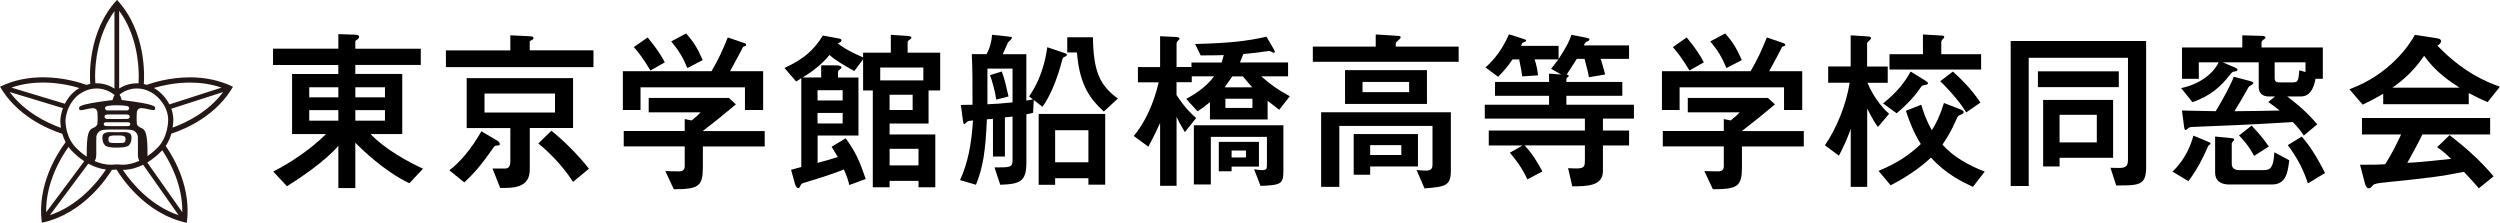 <?xml version="1.0" encoding="UTF-8"?><svg id="_レイヤー_2" xmlns="http://www.w3.org/2000/svg" viewBox="0 0 608.76 54.24"><defs><style>.cls-1{fill:#231815;}</style></defs><g id="_レイヤー_1-2"><g id="top"><path class="cls-1" d="M43.5,52.4c-6.74-2.26-11.22-7.66-13.12-10.35-.18-.26-.34-.49-.47-.69,1.86,0,3.55-.55,4.94-1.24l8.65,12.29M12.14,52.4l9.37-12.55c1.2.66,2.66,1.23,4.28,1.43-.14.22-.32.47-.52.76-1.9,2.69-6.38,8.1-13.12,10.35M44.39,51.67l-8.53-12.11c1.86-1.11,2.99-2.32,2.99-2.32.24-.21.46-.43.66-.65,1.95,2.93,4.98,8.55,4.88,15.08M11.24,51.67c-.11-7.06,3.44-13.06,5.33-15.74l.11-.15c.37.51.81,1.01,1.33,1.46,0,0,.94,1,2.5,2.02l-9.26,12.41M28.69,31.55c.42,0,.92,0,.92,0v-.02c.08,0,.17,0,.26,0,.88,0,2.06.04,2.53.23,1.04.41,1.16,1.44,1.16,1.44,0,0,.07,2.63.02,4.25-.03.89.17,1.41.36,1.7-1.19.55-2.59.96-4.09.96-.32,0-.64-.02-.96-.06h-.07s-.78,0-.78,0h-.07c-.32.05-.64.06-.96.06-1.45,0-2.8-.38-3.97-.9.21-.28.43-.81.41-1.76-.05-1.62.02-4.25.02-4.25,0,0,.13-1.03,1.16-1.44.48-.19,1.65-.23,2.54-.23.09,0,.18,0,.26,0v.02s.5,0,.92,0c.06,0,.12,0,.17,0,.05,0,.11,0,.17,0M29.47,29.78h0s1.74,0,1.74,0c.59.05.6.46.41.75-.1.16-.51.18-.79.18-.16,0-.28,0-.28,0h-4.11s-.12,0-.28,0c-.28,0-.68-.03-.79-.18-.19-.29-.18-.7.41-.75h1.74s.96,0,.96,0h.96M28.51,28.98l-2.53-.02c-.47-.12-.52-.32-.52-.55,0-.29.17-.5.77-.53h2.29s2.29,0,2.29,0c.59.02.77.24.77.53,0,.24-.05.43-.52.55l-2.53.02M28.76,25.64h0c.81,0,1.26.05,1.94.14.68.08.86.48.72.75-.06.12-.19.33-.46.36h-4.89c-.27-.04-.4-.24-.46-.36-.14-.28.04-.67.72-.75.68-.09,1.13-.15,1.94-.15h0s.25,0,.25,0h.25M14.84,31.14c-3.43-1.23-8.8-3.82-12.48-8.73l12.97,3.92c-.3.81-.53,1.73-.63,2.79,0,0-.05.83.14,2.03M42.03,31.08c.22-1.3.17-2.22.17-2.22-.05-.87-.22-1.67-.48-2.38l12.62-4.07c-3.62,4.84-8.88,7.42-12.32,8.67M37.33,26.82c.25,0,.55-.12.44-.64-.12-.57-2.29-1.01-5.06-1.42-2.38-.35-3.07-.39-3.07-.39-.16-.64-.35-1.05-.54-1.3l.33-.27c.1-.08,1.63-1.26,3.9-1.26,1.17,0,2.54.32,4.02,1.27.03.02,3.39,2.21,3.6,6.11,0,.05.16,4.65-2.93,7.37l-.05.04-.04.04s-.76.79-1.99,1.63l-.02-.1c.04-5.32-.46-6.32-1.51-6.74-1.05-.42-1.09-1.01-1.09-1.01,0,0-.12-1.42,0-2.76.08-.89.67-1.02,1.05-1.08,1.19.09,2.18.44,2.89.5.02,0,.04,0,.06,0M21.06,38.11c-1.32-.88-2.13-1.72-2.14-1.74l-.04-.04-.04-.04c-2.72-2.41-2.89-6.08-2.89-6.93v-.15c.44-4.47,3.41-6.31,3.54-6.39h.02s.02-.02.02-.02c1.47-.95,2.84-1.26,4.01-1.26,2.27,0,3.8,1.19,3.9,1.27l.36.29h.13c-.18.25-.37.65-.53,1.28,0,0-.69.03-3.07.39-2.78.42-4.94.85-5.06,1.42-.12.53.19.64.44.64.02,0,.04,0,.07,0,.71-.06,1.7-.41,2.89-.5.38.05.97.19,1.05,1.08.13,1.34,0,2.76,0,2.76,0,0-.04.59-1.09,1.01-1.05.42-1.55,1.42-1.51,6.74,0,0-.03.08-.04.21M41.26,25.42c-1.24-2.41-3.24-3.67-3.24-3.67-.19-.12-.37-.23-.56-.33,1.93-.57,5.12-1.31,8.79-1.31,2.43,0,5.07.32,7.68,1.23l-12.67,4.08M15.79,25.26l-13.01-3.93c2.62-.91,5.25-1.23,7.68-1.23,3.73,0,6.97.76,8.88,1.34-.17.09-.33.2-.5.31,0,0-1.81,1.06-3.05,3.52M23.21,20.28c-.02-.3-.05-.87-.05-1.63,0-3.28.56-10.23,4.71-15.94v18.86c-.67-.44-2.26-1.3-4.36-1.3-.1,0-.2,0-.3,0M29.02,21.55V2.63c4.21,5.72,4.77,12.73,4.77,16.02,0,.77-.03,1.34-.05,1.64-.14,0-.27-.01-.41-.01-2.06,0-3.63.83-4.31,1.27M28.49,0h-.02c-7.17,7.72-6.64,18.71-6.5,20.43-.3.06-.6.14-.91.24-1.5-.55-5.61-1.85-10.58-1.85-3.28,0-6.93.57-10.46,2.29v.02c4.05,6.96,11.23,10.16,15.15,11.46.19.65.45,1.34.81,2.02-2.02,2.7-7.03,10.48-5.79,19.62h.02c10.14-2.14,16.01-11.17,17.04-12.87.29,0,.59-.03.88-.06h.27c.91,1.54,6.8,10.77,17.07,12.95h.02c1.12-8.27-2.86-15.41-5.13-18.71.66-.98,1.09-2.03,1.37-2.99,3.95-1.32,11-4.53,15-11.41v-.02c-3.54-1.72-7.19-2.29-10.47-2.29-4.89,0-8.95,1.26-10.51,1.82-.25-.08-.49-.14-.73-.19.13-1.66.7-12.7-6.5-20.46"/><path class="cls-1" d="M28.48,34.83c-.29,0-.86-.01-.93-.02-.27-.02-.98.06-1.1-.47-.1-.41-.07-.83.11-1.04,0,0,.19-.27,1.07-.31h1.7c.88.04,1.07.31,1.07.31.19.21.21.63.12,1.04-.12.53-.82.45-1.1.47-.08,0-.64.01-.93.02M30.28,32.17c-.12,0-.19,0-.19,0l-1.61.03-1.61-.03s-.07,0-.19,0c-.28,0-.84.04-1.27.29-.61.35-.48,1.17-.44,1.53.04.36.1.92.71,1.51,0,0,.67.39,1.78.42.41.01.67.02.85.02h0s.02,0,.17,0c.15,0,.17,0,.17,0h0c.18-.01.44-.02.85-.03,1.11-.03,1.78-.42,1.78-.42.61-.59.67-1.15.71-1.51.04-.35.17-1.17-.44-1.53-.43-.25-.98-.29-1.27-.29"/><path d="M66.49,11.85h15.9v-3.54l3.96.13c.42,0,1.1.08,1.1.55,0,.25-.21.46-.34.55-.55.38-.59.42-.59.55v1.77h15.94v3.96h-15.94v2.19h11.43v14.63h-7.72c3.5,3.71,9.24,6.83,12.78,8.44l-3.33,3.54c-6.12-2.91-11.68-8.35-13.16-9.87v11.05h-4.13v-10.29c-3.25,3.8-9.53,8.01-12.53,9.83l-3.33-3.58c4.05-2.02,8.98-5.27,12.86-9.11h-8.27v-14.63h11.26v-2.19h-15.9v-3.96ZM82.39,23.7v-2.45h-7.09v2.45h7.09ZM82.39,29.39v-2.57h-7.09v2.57h7.09ZM93.74,23.7v-2.45h-7.21v2.45h7.21ZM93.74,29.39v-2.57h-7.21v2.57h7.21Z"/><path d="M108.58,16.36v-4.09h15.69v-3.67l4.43.21c.8.04,1.22.08,1.22.46,0,.3-.29.42-.38.46-.55.25-.55.34-.55.42v2.11h15.52v4.09h-35.93ZM120.81,34.08c.38.21.89.51.89,1.01,0,.3-.08.3-.93.38-.34.04-.42.17-.76.67-2.74,3.96-4.72,6.24-6.96,8.27l-3.63-2.95c2.57-1.9,5.44-5.31,7.8-9.49l3.58,2.11ZM113.64,31.17v-12.15h25.9v12.15h-10.54v10.16c0,4.55-4.26,4.47-7.21,4.43l-1.86-4.72c3.16,0,3.21.04,3.54-.08.55-.17.8-.76.8-1.64v-8.14h-10.63ZM135.15,27.41v-4.64h-17.17v4.64h17.17ZM134.26,31.84c2.78,2.19,6.41,5.74,9.15,9.24l-3.88,3.21c-2.66-4.18-6.2-7.55-8.44-9.36l3.16-3.08Z"/><path d="M181.07,10.42c.17.04.63.21.63.51,0,.21-.17.3-.67.42-.13.04-.29.51-.51.89-.51.89-1.43,2.78-2.74,5.1h8.05v9.45h-4.43v-5.53h-25.43v5.53h-4.3v-9.45h21.59c1.81-3.12,2.57-4.85,3.96-8.22l3.84,1.31ZM179.17,25.43c-3.25,2.74-4.85,4.01-8.06,6.49h15.1v3.75h-15.06v5.1c0,4.64-1.1,5.31-7.08,5.31l-2.07-4.43c1.14.04,2.32.08,3.46.08.55,0,1.27-.21,1.27-1.27v-4.81h-14.85v-3.75h14.85v-2.91l1.69.34c1.27-1.01,1.73-1.48,2.19-1.98h-12.65v-3.5h19.53l1.69,1.56ZM157.71,9.11c2.62,3.21,3.42,4.68,4.18,6.07l-3.5,1.98c-1.94-3.16-2.91-4.39-4.05-5.69l3.37-2.36ZM167.07,8.14c1.69,1.9,2.7,3.42,4.05,6.49l-3.75,1.94c-1.05-2.57-2.02-4.18-3.92-6.49l3.63-1.94Z"/><path d="M210.17,12.82h6.75v-4.34l3.84.25c.67.04,1.18.13,1.18.42,0,.17-.08.25-.21.34-.55.38-.72.55-.72.89v2.45h7.93v9.19h-2.83v8.06h-9.49v2.66h11.13v12.86h-4.09v-1.56h-7.04v1.56h-4.09v-23.58h-2.36v-7.59l-2.15,2.87c-2.4-1.35-4.6-2.61-6.03-3.92-1.94,2.4-4.39,4.18-6.54,5.48h4.51v-2.95h3.42c.67,0,1.52.08,1.52.51,0,.17-.21.34-.46.55-.25.21-.38.34-.38.63v1.27h4.98v14.13h-9.95v6.66c1.22-.34,3-.8,4.93-1.43-.34-.59-.8-1.31-1.52-2.49l3.42-2.07c2.45,3.37,3.37,5.48,4.89,9.91l-4.01,1.48c-.17-.8-.46-1.9-1.31-3.8-1.22.51-4.18,1.6-9.7,3.25-.67.21-.72.3-1.05,1.05-.08.17-.21.25-.38.25-.42,0-.72-.8-.8-1.1l-.93-3.37c.17-.04,2.24-.63,2.49-.67v-21.64c-.72.51-.89.59-1.27.8l-2.83-3.29c4.6-2.11,7.04-4.18,9.36-7.89l3.42.63c.84.17,1.1.17,1.1.55,0,.34-.21.42-.89.72.72.63,2.4,1.81,6.16,3.42v-1.14ZM199.07,21.97v2.49h6.12v-2.49h-6.12ZM199.07,27.5v2.57h6.12v-2.57h-6.12ZM224.84,16.45h-10.5v3.12h10.5v-3.12ZM222.23,23.07h-5.61v3.71h5.61v-3.71ZM223.66,36.23h-7.04v4.05h7.04v-4.05Z"/><path d="M251.58,27.45c-.42.13-.72.21-1.65.38v11.68c0,4.64-1.39,5.31-6.37,5.48l-1.39-4.22c3.92,0,4.39,0,4.39-1.86v-10.54c-.59.08-1.26.17-1.86.21v9.53h-2.91v-9.19c-.21.04-1.1.13-1.48.13-.34,7.8-.93,11.68-2.66,15.94l-3.88-1.14c1.9-4.13,2.78-8.65,3.16-14.51-.59.04-1.1.08-1.43.3-.13.08-.55.59-.67.59-.17,0-.25-.21-.34-.76l-.51-3.92c.63,0,1.52,0,2.83-.04,0-6.03,0-8.35-.17-12.32h3.58c.8-1.39,1.27-3.21,1.35-4.72l3.92.42c.59.08.93.08.93.34,0,.21-.72.84-.97,1.1-.25.59-.84,1.94-1.27,2.87h5.74v11.3c.59-.08,1.14-.21,1.6-.3l-.93-.72c1.22-1.77,3.54-5.52,4.43-11.98l3.5,1.18c1.14.38,1.26.42,1.26.67s-.21.34-.8.63c-.21.13-.25.21-.46,1.1-1.98,7.51-4.51,10.67-4.68,10.92l-2.11-1.64-.17,3.08ZM246.56,16.7h-6.12v8.69c1.98-.08,3.25-.17,6.12-.46v-8.22ZM243.94,17.42c.72,1.98.93,2.95,1.64,6.07l-2.99.76c-.17-1.48-.97-4.6-1.52-5.95l2.87-.89ZM265.03,44.96v-1.56h-8.1v1.6h-4.01v-17.25h16.2v17.21h-4.09ZM265.03,31.71h-8.1v7.8h8.1v-7.8ZM266.13,9.07c.13,8.27,1.6,11.64,6.07,14.93l-3.42,3.16c-3.29-3.04-5.9-6.37-6.54-14.38h-2.36v-3.71h6.24Z"/><path d="M313.65,15.22v3.37h-6.54c2.4,2.07,3.75,3.08,6.96,4.85l-2.57,3.29c-.46-.38-2.45-1.86-2.83-2.19v4.55h-14.04v-4.22c-1.14.97-1.9,1.52-3.04,2.24l-2.74-3.04c2.36-1.27,4.89-2.95,6.79-5.48h-5.44v1.43h-3.71v3.12c2.11,3.21,3.5,4.47,4.77,5.61l-2.74,3.42c-1.1-1.81-1.56-2.7-2.02-3.71v16.79h-4.01v-15.31c-.89,1.94-1.52,3.29-2.87,5.78l-3.54-2.61c4.17-5.06,5.61-11.22,6.07-13.07h-5.06v-3.71h5.4v-7.51l3.63.17c.38,0,1.1.04,1.1.42,0,.17-.17.3-.34.46-.25.25-.38.38-.38.84v5.61h3.63v-1.1h7.34c.21-.59.29-.93.51-1.81-1.43.04-2.57.08-5.61.08l-1.35-2.78c8.31-.21,12.44-.67,17.38-1.77l1.52,2.61c.13.17.51.84.51,1.05,0,.17-.13.25-.29.25-.13,0-.55-.25-.63-.3-.08-.04-.34-.13-.63-.13-.21,0-1.69.25-2.4.34-1.39.17-2.62.3-3.71.38-.13.3-.67,1.69-.84,2.07h11.77ZM294.84,33.32v11.6h-4.13v-14.42h21.8v10.88c0,3.33-.34,3.71-5.57,3.88l-1.56-4.05c1.14.17,1.52.21,1.9.21,1.1,0,1.22-.3,1.22-1.22v-6.87h-13.67ZM299.9,40.57v1.14h-3.12v-7.17h9.78v6.03h-6.66ZM300.07,18.6c-.72,1.05-.97,1.39-1.86,2.66h6.71c-.63-.72-2.02-2.32-2.28-2.66h-2.57ZM298.39,24.04v2.24h6.58v-2.24h-6.58ZM303.4,36.65h-3.5v1.69h3.5v-1.69Z"/><path d="M355.19,11.34v3.71h-35.51v-3.71h15.31v-2.95l4.85.3c1.1.08,1.22.08,1.22.38,0,.21-.17.42-.67.84-.51.38-.51.51-.51.76v.67h15.31ZM344.94,41.41c.97.08,2.07.13,2.32.13,1.52,0,1.56-.84,1.56-1.56v-9.32h-22.69v14.85h-4.43v-18.18h31.59v14.21c0,3.8-1.43,3.92-6.41,4.34l-1.94-4.47ZM327.52,17.08h19.95v8.22h-19.95v-8.22ZM329.63,32.64h15.65v7.89h-11.64v2.02h-4.01v-9.91ZM331.78,19.95v2.49h11.35v-2.49h-11.35ZM341.23,35.34h-7.59v2.4h7.59v-2.4Z"/><path d="M396.68,11.05v3.29h-6.92c.25.59,1.01,3.42,1.1,3.8l-3.96.67c-.13-.89-.21-1.27-1.05-4.47h-1.9c-1.64,2.61-1.98,3.12-2.49,3.84.25,0,.55.04.55.34,0,.04-.21.25-.42.38-.13.08-.17.21-.17.38v.67h13.62v3.37h-13.62v2.19h16.45v3.37h-7.55v2.91h6.37v3.63h-6.37v6.24c0,3.67-3.92,3.71-7.47,3.71l-1.01-4.43c.63.04,1.27.08,2.07.08,2.02,0,2.02-.63,2.02-2.24v-3.37h-14.68c1.86,1.98,3.12,4.09,4.34,6.33l-3.67,1.94c-1.31-2.83-2.78-4.77-4.26-6.49l3.08-1.77h-8.22v-3.63h23.41v-2.91h-24.38v-3.37h15.65v-2.19h-13.16v-3.37h13.16v-2.02l2.95.21-2.45-1.39c.21-.21,1.18-1.52,1.77-2.28h-5.78c.51,1.48.72,2.91.84,3.88l-3.88.25c-.08-.84-.21-1.73-.72-4.13h-1.64c-1.22,1.9-2.28,2.99-3.5,4.22l-3.08-2.28c3.5-2.99,5.14-6.75,5.74-8.06l3.04.97c1.01.34,1.14.34,1.14.55s-.13.25-.67.46c-.3.13-.34.21-.59.84h9.15v3.21c2.28-3.5,2.74-4.72,3.12-5.9l3.04.59c1.22.25,1.35.3,1.35.51,0,.3-.17.38-.72.59-.25.13-.42.42-.67.89h11.05Z"/><path d="M434.09,10.42c.17.04.63.21.63.51,0,.21-.17.3-.67.42-.13.04-.29.51-.51.89-.51.89-1.43,2.78-2.74,5.1h8.05v9.45h-4.43v-5.53h-25.43v5.53h-4.3v-9.45h21.59c1.81-3.12,2.57-4.85,3.96-8.22l3.84,1.31ZM432.19,25.43c-3.25,2.74-4.85,4.01-8.06,6.49h15.1v3.75h-15.06v5.1c0,4.64-1.1,5.31-7.08,5.31l-2.07-4.43c1.14.04,2.32.08,3.46.08.55,0,1.27-.21,1.27-1.27v-4.81h-14.85v-3.75h14.85v-2.91l1.69.34c1.27-1.01,1.73-1.48,2.19-1.98h-12.65v-3.5h19.53l1.69,1.56ZM410.72,9.11c2.62,3.21,3.42,4.68,4.18,6.07l-3.5,1.98c-1.94-3.16-2.91-4.39-4.05-5.69l3.37-2.36ZM420.09,8.14c1.69,1.9,2.7,3.42,4.05,6.49l-3.75,1.94c-1.05-2.57-2.02-4.18-3.92-6.49l3.63-1.94Z"/><path d="M457.28,30.91c-.51-.72-1.1-1.48-2.61-4.47v19.06h-4.01v-14.13c-.8,2.4-2.02,4.89-2.87,6.54l-3.42-2.53c2.7-3.88,5.19-9.78,6.03-15.23h-5.23v-3.96h5.48v-7.59l3.29.21c1.39.08,1.64.08,1.64.51,0,.17-.13.3-.21.38-.63.55-.72.67-.72.89v5.61h5.02v3.96h-4.93c1.01,2.53,3.12,5.74,5.27,7.55l-2.74,3.21ZM477.31,26.61c.63.25.84.38.84.67,0,.34-.17.46-.97.76-.42.17-.55.46-.76.97-1.27,2.95-2.4,4.68-3.42,6.2,2.7,3.08,6.45,5.06,10.29,6.58l-2.87,3.71c-2.4-1.1-6.62-3.12-10.21-7.13-3.75,3.58-8.52,6.07-9.83,6.75l-2.95-3.5c5.57-2.32,8.22-4.6,10.29-6.54-1.69-2.78-2.7-5.23-3.63-8.1l3.75-1.48c.46,1.56,1.1,3.63,2.57,6.2,1.1-1.73,1.94-3.42,2.95-6.62l3.92,1.52ZM458.54,25.18c3.46-2.78,5.27-5.15,6.71-7.76l3.42,2.11c.55.34.8.51.8.76s-.3.34-1.22.51c-.21.04-.34.17-.63.59-1.98,2.95-4.55,5.15-5.78,6.2l-3.29-2.4ZM468.24,8.39l4.3.25c.51.04.89.04.89.38,0,.17-.17.34-.51.67-.13.13-.21.34-.21.59v2.91h9.7v3.75h-22.31v-3.75h8.14v-4.81ZM475.54,17.42c2.61,2.4,4.39,4.18,6.71,7.55l-3.46,2.4c-1.14-1.86-3.29-4.64-6.33-7.59l3.08-2.36Z"/><path d="M522.6,40.61c0,4.55-1.64,4.55-7.3,4.55l-1.39-4.3c.46,0,1.65.04,2.02.04,1.98,0,2.24-.59,2.24-2.24V14.08h-24.17v31.21h-4.39V9.99h32.98v30.62ZM496.24,17.37h19.7v3.84h-19.7v-3.84ZM497.51,40.53v-16.2h17.04v14.09h-13.03v2.11h-4.01ZM510.58,34.67v-6.71h-9.07v6.71h9.07Z"/><path d="M537.74,34.54c.38.17.55.21.55.42,0,.13-.42.42-.59.59-.08.25-.97,2.11-1.14,2.49-1.27,2.66-2.49,4.47-3.67,6.07l-3.88-2.32c3.21-3.04,4.51-6.62,5.1-8.77l3.63,1.52ZM547.9,19.74c.34.08.8.21.8.51,0,.21-.76.63-1.1.84-.84,1.56-2.36,4.18-3.5,5.99,4.93-.04,7.34-.08,11.01-.17-1.18-.93-1.86-1.43-2.78-2.07l1.64-1.35h-1.6c-1.39,0-2.36-.84-2.36-2.24v-6.07h-8.77l2.49,1.05c.72.3,1.1.46,1.1.76s-.21.34-.93.46c-.25.04-.42.13-.97.84-1.98,2.61-4.72,5.15-9.07,6.58l-2.74-3.42c4.26-.89,7.68-3.29,9.15-6.28h-4.85v4.01h-4.09v-7.63h14.68v-2.95l4.64.13c.25,0,1.01.04,1.01.42,0,.17-.17.3-.55.55-.38.3-.42.42-.42.67v1.18h14.93v7.63h-1.77c-.55,2.95-1.73,4.3-3.5,4.3h-3.42c3.88,2.91,5.78,4.98,7.34,6.79l-3.29,2.74c-.72-1.1-1.35-1.94-2.66-3.29-10.25.63-15.61.84-24.25,1.18-.59.04-.8.04-1.1.21-.13.08-.59.55-.72.55-.3,0-.34-.34-.42-.84l-.51-3.92c1.69.04,4.68.13,8.22.17,1.81-2.99,3.8-6.66,4.39-8.39l3.96,1.05ZM543.14,33.61c.72.08.89.13.89.38,0,.08-.21.38-.42.59-.17.17-.17.25-.17.51v4.77c0,1.05.63,1.56,1.81,1.56h6.07c1.56,0,2.32-.72,2.49-4.34l3.63,1.94c-.34,2.83-.72,5.9-4.18,5.9h-10.5c-2.07,0-3.37-.97-3.37-2.87v-8.81l3.75.38ZM548.28,30.58c2.49,2.61,3.58,4.22,4.18,5.1l-3.58,2.28c-1.43-2.66-2.78-4.05-3.67-4.98l3.08-2.4ZM553.89,15.18v3.84c0,.76.42,1.05,1.05,1.05h2.87c1.73,0,1.86-.04,2.07-2.95l1.52.42v-2.36h-7.51ZM560.47,33.27c1.69,1.81,3.67,4.85,5.69,8.86l-4.18,2.53c-1.01-3.12-2.45-6.07-4.89-9.32l3.37-2.07Z"/><path d="M580.33,22.82c-3.08,1.77-3.84,2.11-5.02,2.66l-3.21-3.75c9.87-3.63,14.63-10.84,15.94-13.24l4.72.72c.97.13,1.64.25,1.64.8s-.59.93-.89,1.1c6.24,6.45,11.72,8.77,15.23,10l-2.99,3.75c-1.73-.72-2.78-1.27-4.6-2.19v2.7h-20.83v-2.53ZM589.86,32.73c-.89,1.94-2.95,5.61-3.67,6.92,1.64-.08,3.79-.21,10.67-.97-1.9-1.81-2.66-2.36-3.42-2.83l3.04-2.95c2.87,2.24,7.13,5.69,10.71,10.04l-3.58,2.91c-.25-.34-2.4-2.7-3.63-4.01-6.2,1.22-8.14,1.43-19.99,2.66-.63.08-1.81.21-2.15.59-.59.67-.72.76-1.05.76-.38,0-.72-.38-.93-1.22l-1.18-4.51c3.96,0,4.93-.04,6.12-.13,1.6-2.49,2.78-4.89,3.88-7.25h-9.53v-4.01h31.21v4.01h-16.49ZM598.89,21.34c-2.49-1.6-5.95-3.96-8.6-7.76-2.62,3.8-5.15,5.95-7.72,7.76h16.32Z"/></g></g></svg>